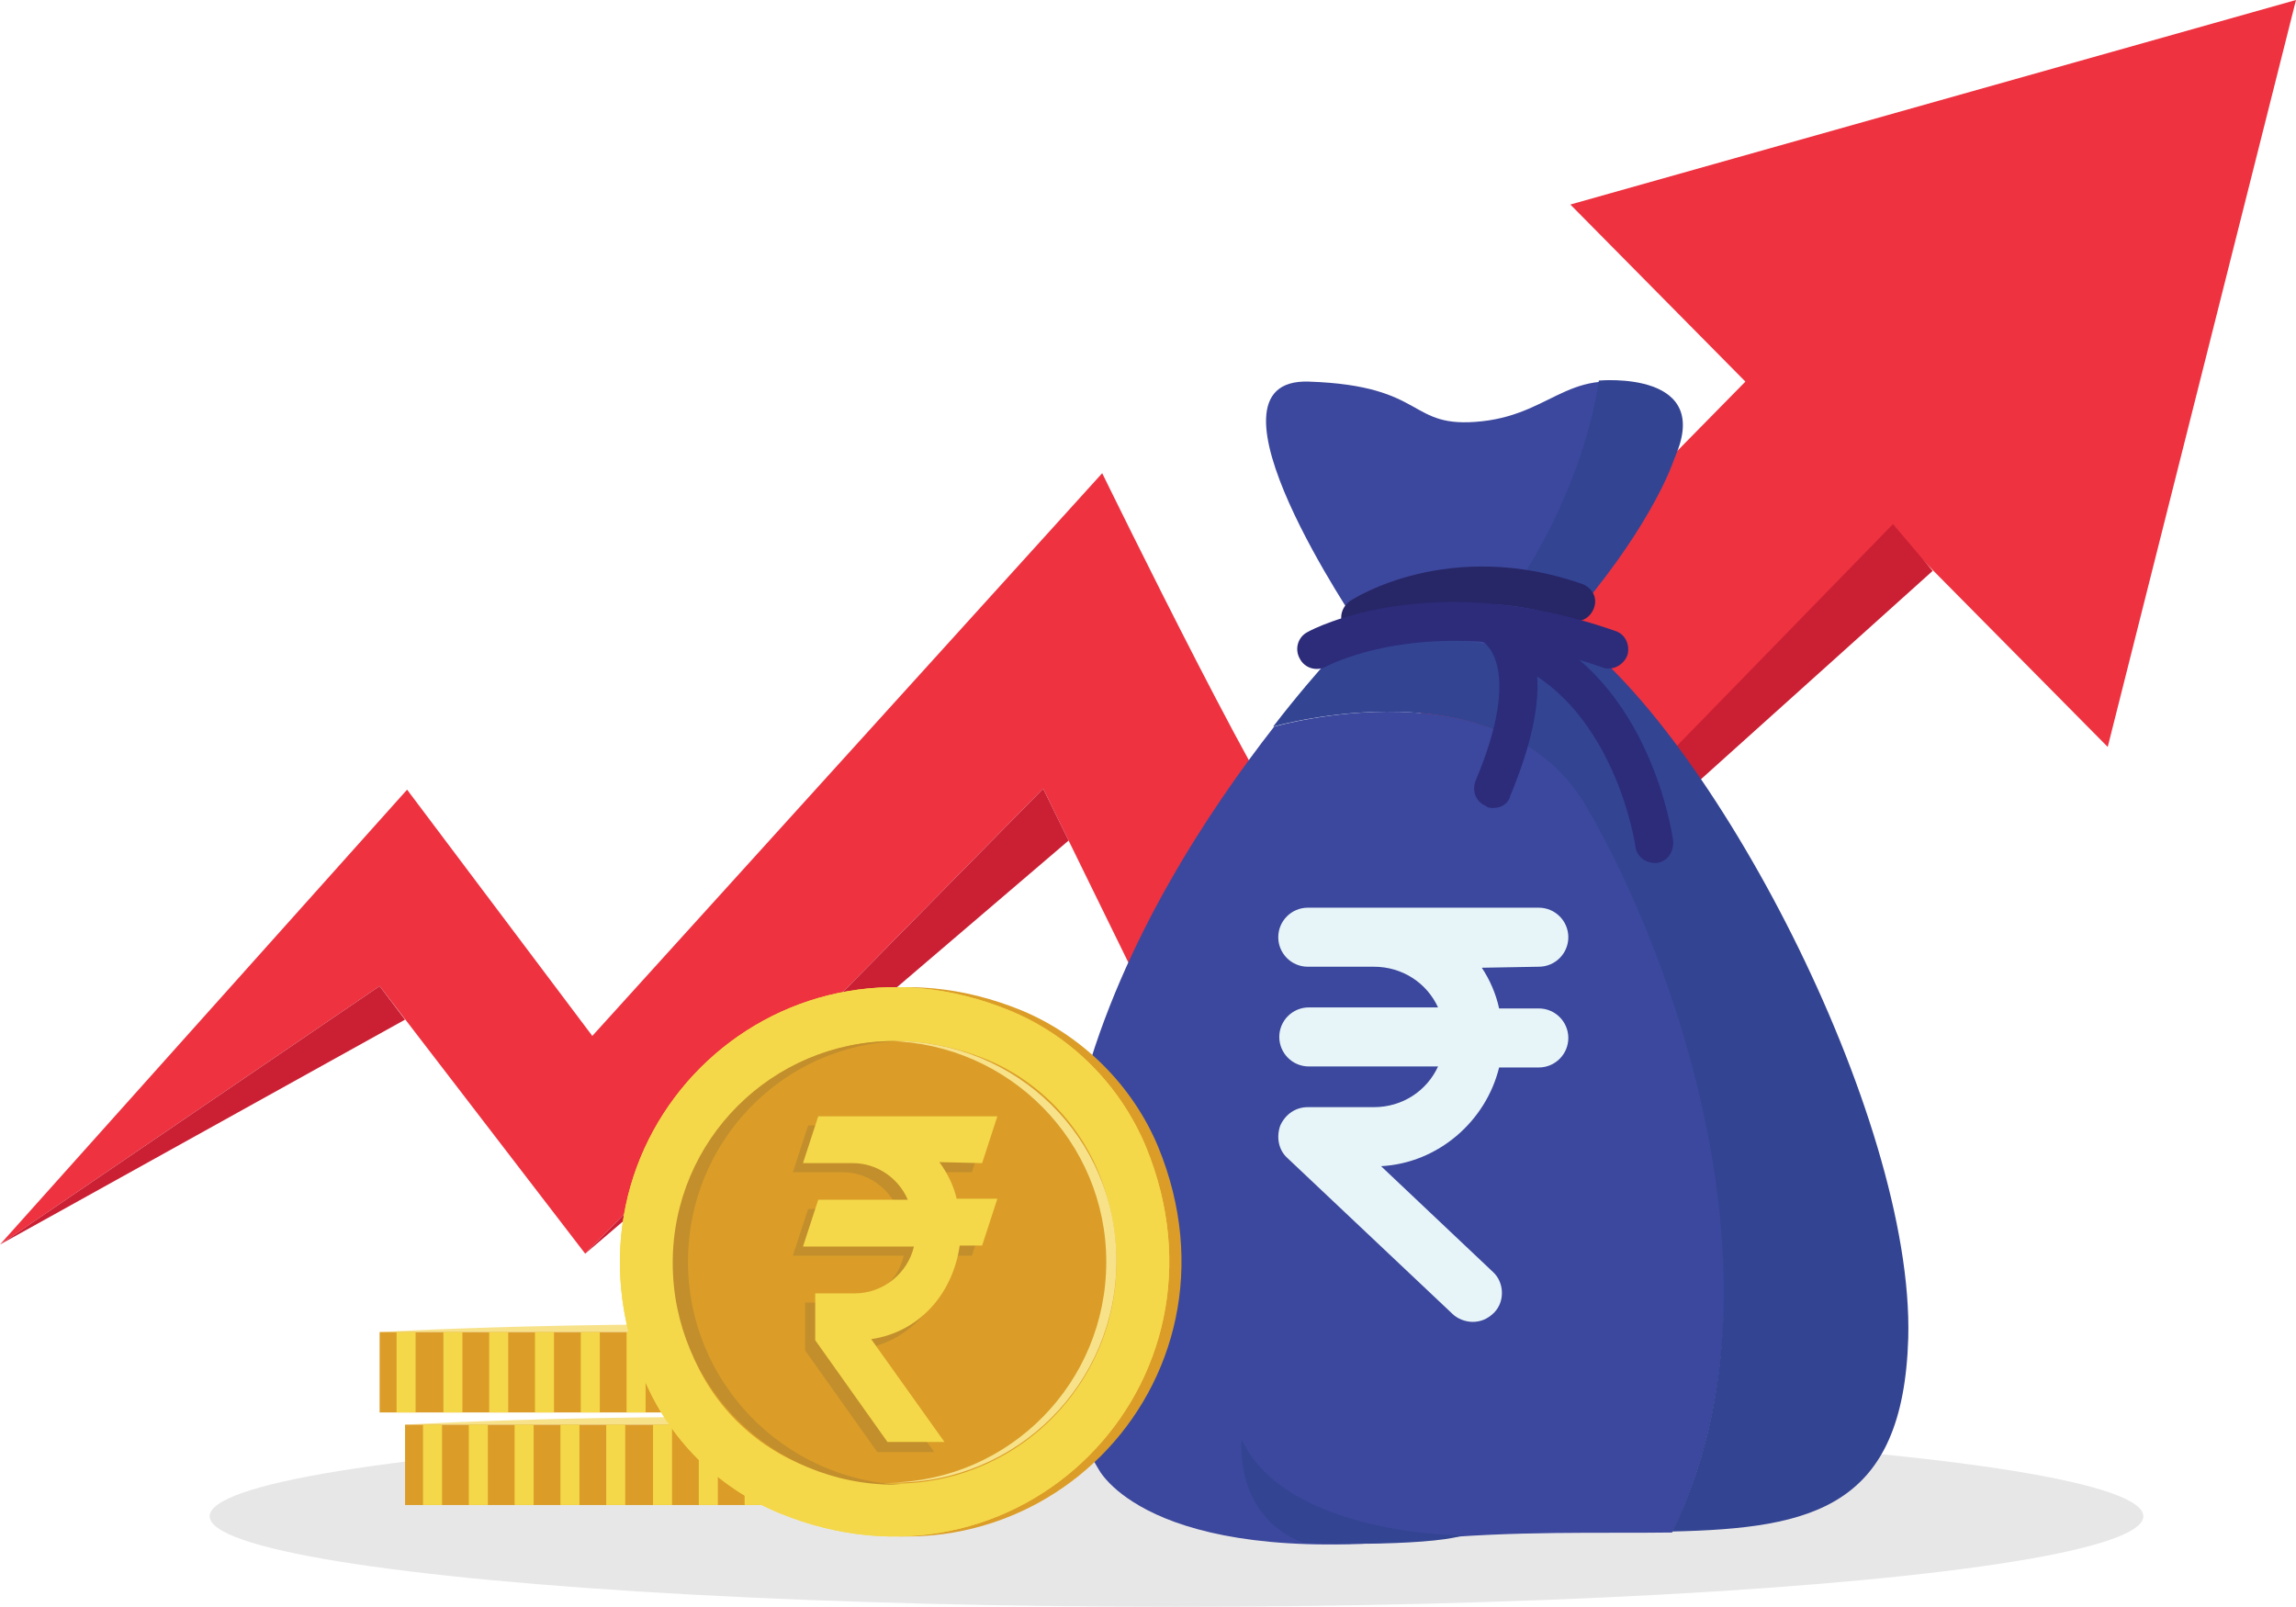 <?xml version="1.0" encoding="utf-8"?>
<!-- Generator: Adobe Illustrator 18.0.0, SVG Export Plug-In . SVG Version: 6.00 Build 0)  -->
<!DOCTYPE svg PUBLIC "-//W3C//DTD SVG 1.1//EN" "http://www.w3.org/Graphics/SVG/1.1/DTD/svg11.dtd">
<svg version="1.1" id="Layer_1" xmlns:x="http://ns.adobe.com/Extensibility/1.0/" xmlns:i="http://ns.adobe.com/AdobeIllustrator/10.0/" xmlns:graph="http://ns.adobe.com/Graphs/1.0/"
	 xmlns="http://www.w3.org/2000/svg" xmlns:xlink="http://www.w3.org/1999/xlink" xmlns:a="http://ns.adobe.com/AdobeSVGViewerExtensions/3.0/"
	 x="0px" y="0px" viewBox="0 0 225.6 157.9" enable-background="new 0 0 225.6 157.9" xml:space="preserve">
<g>
	<ellipse opacity="0.46" fill="#CCCBCB"  a:adobe-blending-mode="multiply" cx="115.6" cy="149" rx="95" ry="8.9"/>
	<g>
		<path fill="#EE3240" d="M225.6,0l-71.3,20.1l17.2,17.4c-19.1,19.4-43,43.8-43.6,45c-1.1,1.9-19.6-36-19.6-36l-50.1,55.3L40,77.6
			L0,122.3l37.3-25.4l20.2,26.3l45-45.7l19.2,39.2l66.9-62l18.5,18.7L225.6,0z"/>
		<polygon fill="#CB2034" points="122.4,116.8 189.9,56.1 186,51.5 		"/>
		<polygon fill="#CB2034" points="57.5,123.2 105,82.6 102.5,77.5 		"/>
		<polygon fill="#CB2034" points="37.3,96.9 0,122.3 39.8,100.2 		"/>
	</g>
	<g>
		<g>
			<path fill="#3C489D" d="M156,79.3c-8.4-14.4-30.7-7.9-30.8-7.9c-6.4,8.2-14.9,21-18.8,35.4c-6.8,25,1.5,37.5,1.5,37.5
				s4.6,9.7,31.7,7c9.2-0.9,17.6-0.6,24.7-0.7l0,0C176.4,126,164.4,93.7,156,79.3z"/>
			<path fill="#334493" d="M187.5,131.5c0.6-21.9-19.6-60.2-33.9-69.8h-20.1c0,0-3.7,3.6-8.4,9.7c0.1,0,22.4-6.5,30.8,7.9
				c8.4,14.4,20.4,46.8,8.4,71.2l0,0C178.2,150.2,187,148.1,187.5,131.5z"/>
		</g>
		<path fill="#3C489D" d="M133.6,61.7c0,0-16.8-24.6-5-24.2c11.8,0.4,9.6,4.7,17,3.9c7.4-0.8,8.8-6.1,17.4-2.9
			c8.6,3.3-11.2,25.5-11.2,25.5L133.6,61.7z"/>
		<path fill="#E7F5F9" d="M151.2,95c1.6,0,2.9-1.3,2.9-2.9s-1.3-2.9-2.9-2.9H135h-6.5c-1.6,0-2.9,1.3-2.9,2.9s1.3,2.9,2.9,2.9h6.5
			c2.8,0,5.2,1.6,6.3,4h-12.7c-1.6,0-2.9,1.3-2.9,2.9s1.3,2.9,2.9,2.9h12.7c-1.1,2.4-3.5,4-6.3,4h-6.5c-1.2,0-2.2,0.7-2.7,1.8
			c-0.4,1.1-0.2,2.4,0.7,3.2l16.2,15.3c0.5,0.5,1.3,0.8,2,0.8c0.8,0,1.5-0.3,2.1-0.9c1.1-1.1,1-3-0.1-4l-11-10.4
			c5.6-0.3,10.3-4.4,11.6-9.7h3.9c1.6,0,2.9-1.3,2.9-2.9s-1.3-2.9-2.9-2.9h-3.9c-0.3-1.4-0.9-2.8-1.7-4L151.2,95L151.2,95z"/>
		<path fill="#3C489D" d="M143.7,150.9"/>
		<path fill="#334493" d="M143.7,150.9c0,0-17.2,0-21.7-9.4c0,0-0.8,7.4,6,10.1C128,151.7,140.1,152,143.7,150.9z"/>
		<path fill="#334493" d="M150,56c0,0,5.6-8.5,7.1-18.6c0,0,11.6-1.1,7.3,7.9c0,0-1.9,5.9-9,14.3L150,56z"/>
		<g>
			<path fill="#272667" d="M133.7,62.6c-0.6,0-1.2-0.3-1.6-0.9c-0.6-0.9-0.3-2,0.5-2.6c0.4-0.3,9.8-6.3,22.9-1.7
				c1,0.4,1.5,1.4,1.1,2.4c-0.4,1-1.4,1.5-2.4,1.1c-11.2-4-19.2,1-19.5,1.3C134.4,62.5,134.1,62.6,133.7,62.6z"/>
			<path fill="#2C2C7A" d="M158.1,65.7c-0.2,0-0.4,0-0.6-0.1c-16.5-5.8-27-0.2-27.2-0.1c-0.9,0.5-2.1,0.2-2.6-0.8
				c-0.5-0.9-0.2-2.1,0.8-2.6c0.5-0.3,12.2-6.4,30.2-0.1c1,0.3,1.5,1.4,1.2,2.4C159.6,65.2,158.8,65.7,158.1,65.7z"/>
			<path fill="#2C2C7A" d="M146.7,79.4c-0.2,0-0.5,0-0.7-0.2c-1-0.4-1.4-1.5-1-2.5c4.8-11.4,0.7-13.7,0.6-13.7c0,0-0.2-0.1-0.2-0.1
				l1.7-3.4c0.2,0.1,2.1,0.9,3.2,3.6c1.5,3.6,0.8,8.6-1.9,15.1C148.2,79,147.5,79.4,146.7,79.4z"/>
			<path fill="#2C2C7A" d="M162.8,84.8c-1,0.1-2-0.6-2.1-1.6l0,0c0,0-0.5-3.5-2.3-7.5c-2.3-5.1-5.6-8.7-9.7-10.5
				c-1-0.4-1.4-1.5-1-2.5c0.4-1,1.5-1.4,2.5-1c12,5.3,14.1,20.3,14.2,20.9C164.5,83.7,163.8,84.7,162.8,84.8z"/>
		</g>
	</g>
	<g>
		<path fill-rule="evenodd" clip-rule="evenodd" fill="#F7E28A" d="M39.8,140c0,0,29.6-1.7,59.1,0H39.8z"/>
		<rect x="39.8" y="140" fill-rule="evenodd" clip-rule="evenodd" fill="#DB9D28" width="59.1" height="7.9"/>
		<g>
			<defs>
				<rect id="SVGID_1_" x="39.8" y="140" width="59.1" height="7.9"/>
			</defs>
			<clipPath id="SVGID_2_">
				<use xlink:href="#SVGID_1_"  overflow="visible"/>
			</clipPath>
			<g clip-path="url(#SVGID_2_)">
				
					<line fill-rule="evenodd" clip-rule="evenodd" fill="none" stroke="#F4D849" stroke-width="1.869" stroke-miterlimit="10" x1="42.5" y1="150.4" x2="42.5" y2="138.8"/>
				
					<line fill-rule="evenodd" clip-rule="evenodd" fill="none" stroke="#F4D849" stroke-width="1.869" stroke-miterlimit="10" x1="47" y1="150.2" x2="47" y2="138.6"/>
				
					<line fill-rule="evenodd" clip-rule="evenodd" fill="none" stroke="#F4D849" stroke-width="1.869" stroke-miterlimit="10" x1="51.5" y1="149.9" x2="51.5" y2="138.3"/>
				
					<line fill-rule="evenodd" clip-rule="evenodd" fill="none" stroke="#F4D849" stroke-width="1.869" stroke-miterlimit="10" x1="56" y1="149.5" x2="56" y2="137.9"/>
				
					<line fill-rule="evenodd" clip-rule="evenodd" fill="none" stroke="#F4D849" stroke-width="1.869" stroke-miterlimit="10" x1="60.5" y1="149.8" x2="60.5" y2="138.2"/>
				
					<line fill-rule="evenodd" clip-rule="evenodd" fill="none" stroke="#F4D849" stroke-width="1.869" stroke-miterlimit="10" x1="65.1" y1="149.8" x2="65.1" y2="138.2"/>
				
					<line fill-rule="evenodd" clip-rule="evenodd" fill="none" stroke="#F4D849" stroke-width="1.869" stroke-miterlimit="10" x1="69.6" y1="150.4" x2="69.6" y2="138.8"/>
				
					<line fill-rule="evenodd" clip-rule="evenodd" fill="none" stroke="#F4D849" stroke-width="1.869" stroke-miterlimit="10" x1="74.1" y1="149.8" x2="74.1" y2="138.2"/>
				
					<line fill-rule="evenodd" clip-rule="evenodd" fill="none" stroke="#F4D849" stroke-width="1.869" stroke-miterlimit="10" x1="87.7" y1="150.4" x2="87.7" y2="138.8"/>
				
					<line fill-rule="evenodd" clip-rule="evenodd" fill="none" stroke="#F4D849" stroke-width="1.869" stroke-miterlimit="10" x1="78.6" y1="149.8" x2="78.6" y2="138.2"/>
				
					<line fill-rule="evenodd" clip-rule="evenodd" fill="none" stroke="#F4D849" stroke-width="1.869" stroke-miterlimit="10" x1="92.2" y1="149.8" x2="92.2" y2="138.2"/>
				
					<line fill-rule="evenodd" clip-rule="evenodd" fill="none" stroke="#F4D849" stroke-width="1.869" stroke-miterlimit="10" x1="83.1" y1="150" x2="83.1" y2="138.5"/>
				
					<line fill-rule="evenodd" clip-rule="evenodd" fill="none" stroke="#F4D849" stroke-width="1.869" stroke-miterlimit="10" x1="96.7" y1="149.7" x2="96.7" y2="138.1"/>
			</g>
		</g>
	</g>
	<g>
		<path fill-rule="evenodd" clip-rule="evenodd" fill="#F7E28A" d="M37.3,130.9c0,0,29.6-1.7,59.1,0H37.3z"/>
		<rect x="37.3" y="130.9" fill-rule="evenodd" clip-rule="evenodd" fill="#DB9D28" width="59.1" height="7.9"/>
		<g>
			<defs>
				<rect id="SVGID_3_" x="37.3" y="130.9" width="59.1" height="7.9"/>
			</defs>
			<clipPath id="SVGID_4_">
				<use xlink:href="#SVGID_3_"  overflow="visible"/>
			</clipPath>
			<g clip-path="url(#SVGID_4_)">
				
					<line fill-rule="evenodd" clip-rule="evenodd" fill="none" stroke="#F4D849" stroke-width="1.869" stroke-miterlimit="10" x1="39.9" y1="141.3" x2="39.9" y2="129.7"/>
				
					<line fill-rule="evenodd" clip-rule="evenodd" fill="none" stroke="#F4D849" stroke-width="1.869" stroke-miterlimit="10" x1="44.5" y1="141" x2="44.5" y2="129.4"/>
				
					<line fill-rule="evenodd" clip-rule="evenodd" fill="none" stroke="#F4D849" stroke-width="1.869" stroke-miterlimit="10" x1="49" y1="140.8" x2="49" y2="129.2"/>
				
					<line fill-rule="evenodd" clip-rule="evenodd" fill="none" stroke="#F4D849" stroke-width="1.869" stroke-miterlimit="10" x1="53.5" y1="140.3" x2="53.5" y2="128.7"/>
				
					<line fill-rule="evenodd" clip-rule="evenodd" fill="none" stroke="#F4D849" stroke-width="1.869" stroke-miterlimit="10" x1="58" y1="140.7" x2="58" y2="129.1"/>
				
					<line fill-rule="evenodd" clip-rule="evenodd" fill="none" stroke="#F4D849" stroke-width="1.869" stroke-miterlimit="10" x1="62.5" y1="140.7" x2="62.5" y2="129.1"/>
				
					<line fill-rule="evenodd" clip-rule="evenodd" fill="none" stroke="#F4D849" stroke-width="1.869" stroke-miterlimit="10" x1="67" y1="141.3" x2="67" y2="129.7"/>
				
					<line fill-rule="evenodd" clip-rule="evenodd" fill="none" stroke="#F4D849" stroke-width="1.869" stroke-miterlimit="10" x1="71.6" y1="140.7" x2="71.6" y2="129.1"/>
				
					<line fill-rule="evenodd" clip-rule="evenodd" fill="none" stroke="#F4D849" stroke-width="1.869" stroke-miterlimit="10" x1="85.1" y1="141.2" x2="85.1" y2="129.6"/>
				
					<line fill-rule="evenodd" clip-rule="evenodd" fill="none" stroke="#F4D849" stroke-width="1.869" stroke-miterlimit="10" x1="76.1" y1="140.7" x2="76.1" y2="129.1"/>
				
					<line fill-rule="evenodd" clip-rule="evenodd" fill="none" stroke="#F4D849" stroke-width="1.869" stroke-miterlimit="10" x1="89.6" y1="140.7" x2="89.6" y2="129.1"/>
				
					<line fill-rule="evenodd" clip-rule="evenodd" fill="none" stroke="#F4D849" stroke-width="1.869" stroke-miterlimit="10" x1="80.6" y1="140.9" x2="80.6" y2="129.3"/>
				
					<line fill-rule="evenodd" clip-rule="evenodd" fill="none" stroke="#F4D849" stroke-width="1.869" stroke-miterlimit="10" x1="94.2" y1="140.5" x2="94.2" y2="128.9"/>
			</g>
		</g>
	</g>
	<g>
		<g>
			<path fill-rule="evenodd" clip-rule="evenodd" fill="#DB9D28" d="M113.8,112.7c9.6,23.4-12.6,45.6-36,36
				c-6.1-2.5-10.9-7.3-13.4-13.4c-9.6-23.4,12.6-45.6,36-36C106.4,101.8,111.3,106.7,113.8,112.7z"/>
			<path fill-rule="evenodd" clip-rule="evenodd" fill="#F4D849" d="M112.6,112.7c9.6,23.4-12.6,45.6-36,36
				c-6.1-2.5-10.9-7.3-13.4-13.4c-9.6-23.4,12.6-45.6,36-36C105.3,101.8,110.1,106.7,112.6,112.7z"/>
			<path fill-rule="evenodd" clip-rule="evenodd" fill="#F4D849" d="M112.6,112.7c9.6,23.4-12.6,45.6-36,36
				c-6.1-2.5-10.9-7.3-13.4-13.4c-9.6-23.4,12.6-45.6,36-36C105.3,101.8,110.1,106.7,112.6,112.7z"/>
			<path fill-rule="evenodd" clip-rule="evenodd" fill="#DB9D28" d="M108.1,115.6c7,18.4-10.2,35.6-28.6,28.6
				c-5.4-2-9.7-6.3-11.7-11.7c-7-18.4,10.2-35.6,28.6-28.6C101.7,105.9,106,110.2,108.1,115.6z"/>
			<g>
				<path fill="#F7E28A" d="M87.9,102.3c-0.2,0-0.3,0-0.5,0c11.8,0.3,21.3,9.9,21.3,21.7c0,11.9-9.5,21.5-21.3,21.7
					c0.2,0,0.3,0,0.5,0c12,0,21.8-9.7,21.8-21.8S99.9,102.3,87.9,102.3z"/>
			</g>
			<path fill="#C38F2C" d="M67.6,124c0-11.8,9.3-21.4,21-21.7c-0.2,0-0.5,0-0.7,0c-12,0-21.8,9.7-21.8,21.8s9.7,21.8,21.8,21.8
				c0.2,0,0.5,0,0.7,0C77,145.4,67.6,135.8,67.6,124z"/>
		</g>
		<g>
			<path fill-rule="evenodd" clip-rule="evenodd" fill="#C38F2C" d="M91.3,115.2c0.8,1.1,1.4,2.3,1.7,3.6h4l-1.5,4.6h-2.2
				c-0.7,4.8-4,8.5-8.7,9.2l7.2,10.1h-5.6l-7.1-10V128h3.9c2.8,0,5.2-2,5.8-4.6H77.9l1.5-4.6h8.8c-0.9-2.1-3-3.6-5.4-3.6h-4.9
				l1.5-4.6H97l-1.5,4.6L91.3,115.2L91.3,115.2z"/>
			<path fill-rule="evenodd" clip-rule="evenodd" fill="#F4D849" d="M92.3,114.2c0.8,1.1,1.4,2.3,1.7,3.6h4l-1.5,4.6h-2.2
				c-0.7,4.8-4,8.5-8.7,9.2l7.2,10.1h-5.6l-7.1-10v-4.6h3.9c2.8,0,5.2-2,5.8-4.6H78.9l1.5-4.6h8.8c-0.9-2.1-3-3.6-5.4-3.6h-4.9
				l1.5-4.6H98l-1.5,4.6L92.3,114.2L92.3,114.2z"/>
		</g>
	</g>
</g>
</svg>
